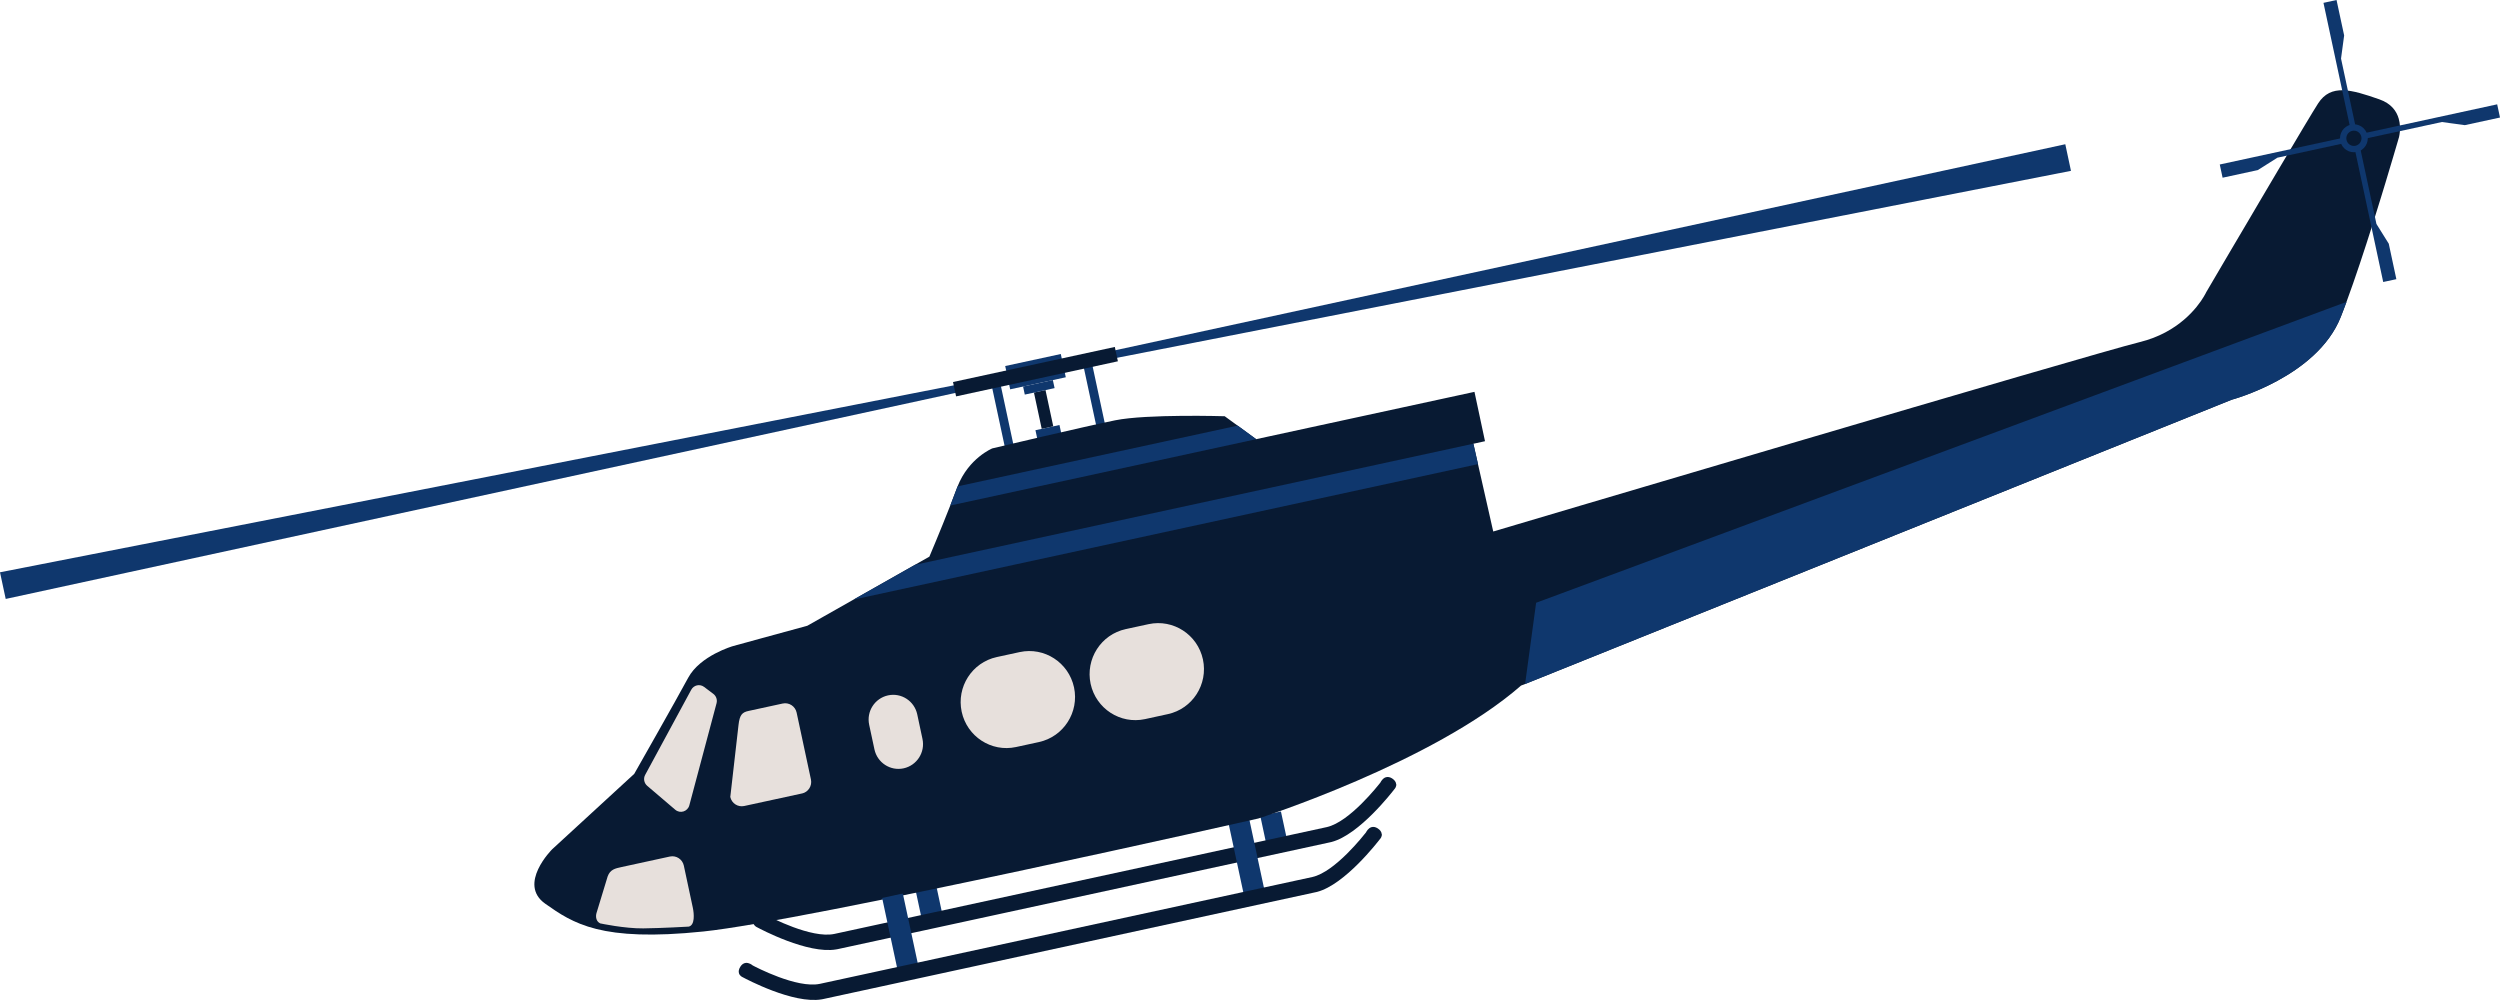 <?xml version="1.0" encoding="UTF-8"?> <svg xmlns="http://www.w3.org/2000/svg" width="85" height="34" viewBox="0 0 85 34" fill="none"><g clip-path="url(#clip0_141_5301)"><path d="M70.413 5.809L38.047 12.152L32.423 13.373L0.194 20.364L0 19.458L32.383 13.111L37.992 11.893L70.22 4.904L70.413 5.809Z" fill="#0F376D"></path><path d="M36.022 14.45L35.205 14.627L35.269 14.925L36.086 14.747L36.022 14.45Z" fill="#0F376D"></path><path d="M34.026 13.106L33.73 13.17L34.212 15.419L34.507 15.355L34.026 13.106Z" fill="#0F376D"></path><path d="M37.142 12.425L36.847 12.489L37.341 14.795L37.636 14.731L37.142 12.425Z" fill="#0F376D"></path><path d="M31.835 30.125L31.132 30.278L31.329 31.199L32.032 31.047L31.835 30.125Z" fill="#0F376D"></path><path d="M43.552 27.59L42.85 27.743L43.047 28.664L43.75 28.512L43.552 27.59Z" fill="#0F376D"></path><path d="M45.227 28.639L45.272 28.628C45.256 28.632 45.242 28.635 45.227 28.639Z" fill="#081A33"></path><path d="M47.473 26.662C47.481 26.751 47.423 26.819 47.408 26.834C47.337 26.926 46.22 28.378 45.273 28.627C45.258 28.63 45.244 28.635 45.229 28.637L28.475 32.272C28.459 32.275 28.444 32.277 28.429 32.28C27.463 32.446 25.851 31.586 25.748 31.531C25.728 31.522 25.647 31.486 25.618 31.4C25.594 31.331 25.611 31.253 25.664 31.168C25.712 31.094 25.773 31.051 25.843 31.042C25.956 31.028 26.057 31.106 26.081 31.127C26.174 31.177 27.584 31.918 28.365 31.754L45.112 28.121C45.889 27.946 46.871 26.686 46.936 26.603C46.95 26.575 47.008 26.461 47.118 26.427C47.186 26.406 47.258 26.42 47.332 26.466C47.416 26.522 47.463 26.586 47.469 26.658L47.473 26.662Z" fill="#081A33"></path><path d="M42.469 27.824L41.767 27.977L42.282 30.382L42.984 30.23L42.469 27.824Z" fill="#0F376D"></path><path d="M81.558 4.69C81.558 4.69 81.544 4.736 81.52 4.821C81.487 4.93 81.438 5.102 81.372 5.323C81.3 5.569 81.209 5.871 81.106 6.213C81.058 6.373 81.007 6.542 80.952 6.717C80.864 7.002 80.772 7.304 80.674 7.611C80.389 8.513 80.073 9.473 79.783 10.258C79.715 10.443 79.65 10.616 79.584 10.778C78.775 12.817 75.878 13.589 75.878 13.589L59.469 20.19L57.568 20.955L51.853 23.255L51.715 23.31C48.716 25.931 42.783 27.829 42.783 27.829C42.783 27.829 27.397 31.31 23.912 31.671C20.429 32.032 19.488 31.396 18.538 30.726C17.587 30.056 18.774 28.875 18.774 28.875L21.564 26.311C21.564 26.311 22.99 23.804 23.397 23.046C23.804 22.288 24.922 21.967 24.922 21.967L25.906 21.697L27.448 21.276L28.814 20.503L29.022 20.385L31.108 19.204L31.599 18.926C31.599 18.926 31.971 18.052 32.309 17.187C32.388 16.984 32.467 16.78 32.537 16.588C32.544 16.571 32.551 16.554 32.558 16.536C32.937 15.573 33.739 15.245 33.739 15.245C33.739 15.245 36.841 14.508 37.918 14.29C38.996 14.072 41.64 14.152 41.64 14.152L42.078 14.471L42.709 14.932L50.132 13.323L50.49 15.001L50.094 15.088L50.252 15.782L50.77 18.071C50.77 18.071 71.072 12.044 72.752 11.631C74.073 11.306 74.715 10.443 74.927 10.089C74.986 9.992 75.012 9.934 75.012 9.934C75.012 9.934 75.214 9.586 75.528 9.055C75.633 8.877 75.748 8.68 75.873 8.468C76.062 8.148 76.269 7.796 76.486 7.43C76.599 7.236 76.716 7.04 76.832 6.841C77.038 6.492 77.246 6.14 77.446 5.802C78.09 4.712 78.653 3.769 78.814 3.519C79.25 2.839 79.948 3.046 80.897 3.377C81.304 3.519 81.484 3.781 81.556 4.034C81.654 4.37 81.559 4.691 81.559 4.691L81.558 4.69Z" fill="#081A33"></path><path d="M30.696 30.378L29.993 30.531L30.508 32.936L31.211 32.784L30.696 30.378Z" fill="#0F376D"></path><path d="M27.936 33.978L27.982 33.969C27.966 33.972 27.95 33.974 27.935 33.978H27.936Z" fill="#231F20"></path><path d="M44.735 30.336L44.781 30.326C44.765 30.329 44.751 30.332 44.735 30.336Z" fill="#081A33"></path><path d="M46.982 28.359C46.99 28.449 46.932 28.516 46.916 28.532C46.846 28.623 45.729 30.075 44.782 30.324C44.767 30.327 44.753 30.332 44.737 30.334L27.984 33.969C27.968 33.972 27.953 33.974 27.937 33.978C26.971 34.143 25.36 33.283 25.257 33.228C25.237 33.219 25.156 33.183 25.127 33.097C25.103 33.028 25.12 32.95 25.173 32.866C25.221 32.791 25.281 32.748 25.352 32.739C25.465 32.726 25.566 32.803 25.59 32.824C25.683 32.874 27.093 33.615 27.874 33.451L44.621 29.818C45.398 29.644 46.379 28.383 46.445 28.3C46.458 28.273 46.517 28.159 46.627 28.124C46.695 28.103 46.767 28.117 46.841 28.164C46.925 28.219 46.971 28.283 46.978 28.355L46.982 28.359Z" fill="#081A33"></path><path d="M35.547 13.262L35.154 13.347L35.418 14.58L35.811 14.495L35.547 13.262Z" fill="#081A33"></path><path d="M35.797 12.922L34.784 13.142L34.843 13.416L35.856 13.196L35.797 12.922Z" fill="#0F376D"></path><path d="M36.067 12.036L34.177 12.445L34.346 13.237L36.237 12.827L36.067 12.036Z" fill="#0F376D"></path><path d="M37.904 11.796L32.402 12.989L32.507 13.477L38.008 12.284L37.904 11.796Z" fill="#081A33"></path><path d="M35.324 25.23L34.545 25.399C33.706 25.581 32.879 25.044 32.697 24.199C32.517 23.355 33.05 22.523 33.89 22.34L34.669 22.171C35.508 21.989 36.335 22.526 36.517 23.371C36.697 24.215 36.163 25.047 35.324 25.23Z" fill="#E7E0DC"></path><path d="M26.542 23.595L25.381 23.847C25.01 23.928 24.837 24.148 24.784 24.607L24.497 27.112L24.509 27.166C24.574 27.468 25.412 31.236 25.42 31.274L25.454 31.431L28.653 30.804L28.625 30.645C28.598 30.486 27.956 26.738 27.891 26.434L27.404 24.158C27.32 23.762 26.932 23.512 26.539 23.597L26.542 23.595ZM27.733 26.466C27.798 26.772 28.466 30.671 28.466 30.671L25.581 31.237C25.581 31.237 24.736 27.435 24.67 27.131L24.665 27.105L24.948 24.626C24.995 24.236 25.116 24.075 25.417 24.009L26.578 23.757C26.882 23.692 27.182 23.887 27.248 24.192L27.735 26.468L27.733 26.466Z" fill="#081A33"></path><path d="M27.267 26.978L25.304 27.404C25.089 27.451 24.876 27.313 24.83 27.097L25.11 24.645C25.149 24.303 25.235 24.218 25.45 24.172L26.611 23.92C26.826 23.873 27.038 24.011 27.085 24.227L27.572 26.503C27.618 26.719 27.481 26.933 27.267 26.979V26.978Z" fill="#E7E0DC"></path><path d="M39.708 24.28L38.929 24.45C38.09 24.631 37.263 24.094 37.081 23.25C36.901 22.405 37.434 21.573 38.273 21.39L39.052 21.221C39.891 21.04 40.718 21.577 40.9 22.421C41.081 23.265 40.547 24.098 39.708 24.28Z" fill="#E7E0DC"></path><path d="M23.502 23.452L21.935 26.347C21.868 26.472 21.898 26.625 22.004 26.717L22.96 27.532C23.126 27.673 23.38 27.592 23.437 27.382L24.363 23.909C24.394 23.792 24.351 23.666 24.255 23.593L23.939 23.355C23.795 23.246 23.588 23.291 23.502 23.452Z" fill="#E7E0DC"></path><path d="M30.952 22.977L29.227 23.352C29.013 23.398 28.876 23.612 28.922 23.828L30.257 30.061C30.303 30.277 30.514 30.415 30.731 30.369L32.455 29.994C32.669 29.948 32.807 29.735 32.76 29.517L31.425 23.284C31.379 23.068 31.166 22.93 30.952 22.977ZM32.632 29.545C32.663 29.69 32.572 29.834 32.428 29.865L30.703 30.239C30.559 30.27 30.417 30.179 30.386 30.034L29.051 23.8C29.02 23.655 29.111 23.512 29.255 23.481L30.979 23.106C31.123 23.075 31.266 23.167 31.297 23.312L32.632 29.545Z" fill="#081A33"></path><path d="M30.724 26.123C31.175 26.024 31.462 25.577 31.364 25.123L31.186 24.287C31.088 23.833 30.644 23.545 30.192 23.643C29.741 23.742 29.454 24.189 29.552 24.643L29.731 25.479C29.829 25.933 30.273 26.221 30.724 26.123Z" fill="#E7E0DC"></path><path d="M20.422 31.398C20.422 31.398 21.235 31.572 21.87 31.565C22.505 31.558 23.416 31.505 23.416 31.505C23.631 31.458 23.601 31.073 23.555 30.858L23.25 29.43C23.203 29.214 22.991 29.076 22.776 29.122L21.131 29.48C20.916 29.526 20.746 29.562 20.66 29.799L20.278 31.054C20.278 31.054 20.204 31.308 20.42 31.4L20.422 31.398Z" fill="#E7E0DC"></path><path d="M79.784 10.26C79.716 10.445 79.65 10.617 79.585 10.78C78.775 12.819 75.879 13.591 75.879 13.591L59.47 20.192L57.569 20.957L51.853 23.257L52.228 20.494L52.55 20.375L54.733 19.565L79.786 10.262L79.784 10.26Z" fill="#0F376D"></path><path d="M50.252 15.78L29.023 20.385L31.11 19.204L50.096 15.086L50.252 15.78Z" fill="#0F376D"></path><path d="M80.494 4.602C80.549 4.857 80.388 5.111 80.132 5.166C79.878 5.221 79.626 5.059 79.571 4.802C79.516 4.546 79.678 4.293 79.933 4.237C80.187 4.182 80.439 4.344 80.494 4.602Z" fill="#0F376D"></path><path d="M80.228 4.755L77.433 5.361L76.765 5.783L75.568 6.042L75.472 5.593L80.189 4.571L80.228 4.755Z" fill="#0F376D"></path><path d="M80.228 4.755L83.023 4.149L83.804 4.255L85 3.996L84.904 3.547L80.189 4.571L80.228 4.755Z" fill="#0F376D"></path><path d="M80.197 4.804L80.799 7.615L81.218 8.286L81.476 9.492L81.029 9.588L80.014 4.843L80.197 4.804Z" fill="#0F376D"></path><path d="M80.197 4.804L79.595 1.991L79.701 1.205L79.442 0L78.998 0.097L80.014 4.843L80.197 4.804Z" fill="#0F376D"></path><path d="M80.285 4.646C80.316 4.786 80.227 4.924 80.088 4.956C79.949 4.987 79.811 4.897 79.781 4.757C79.75 4.617 79.839 4.479 79.978 4.448C80.117 4.417 80.254 4.507 80.285 4.646Z" fill="#081A33"></path><path d="M42.711 14.932L32.312 17.187C32.391 16.984 32.47 16.78 32.541 16.588C32.548 16.571 32.554 16.554 32.561 16.536L42.081 14.471L42.712 14.932H42.711Z" fill="#0F376D"></path></g><defs><clipPath id="clip0_141_5301"><rect width="85" height="34" fill="white"></rect></clipPath></defs></svg> 